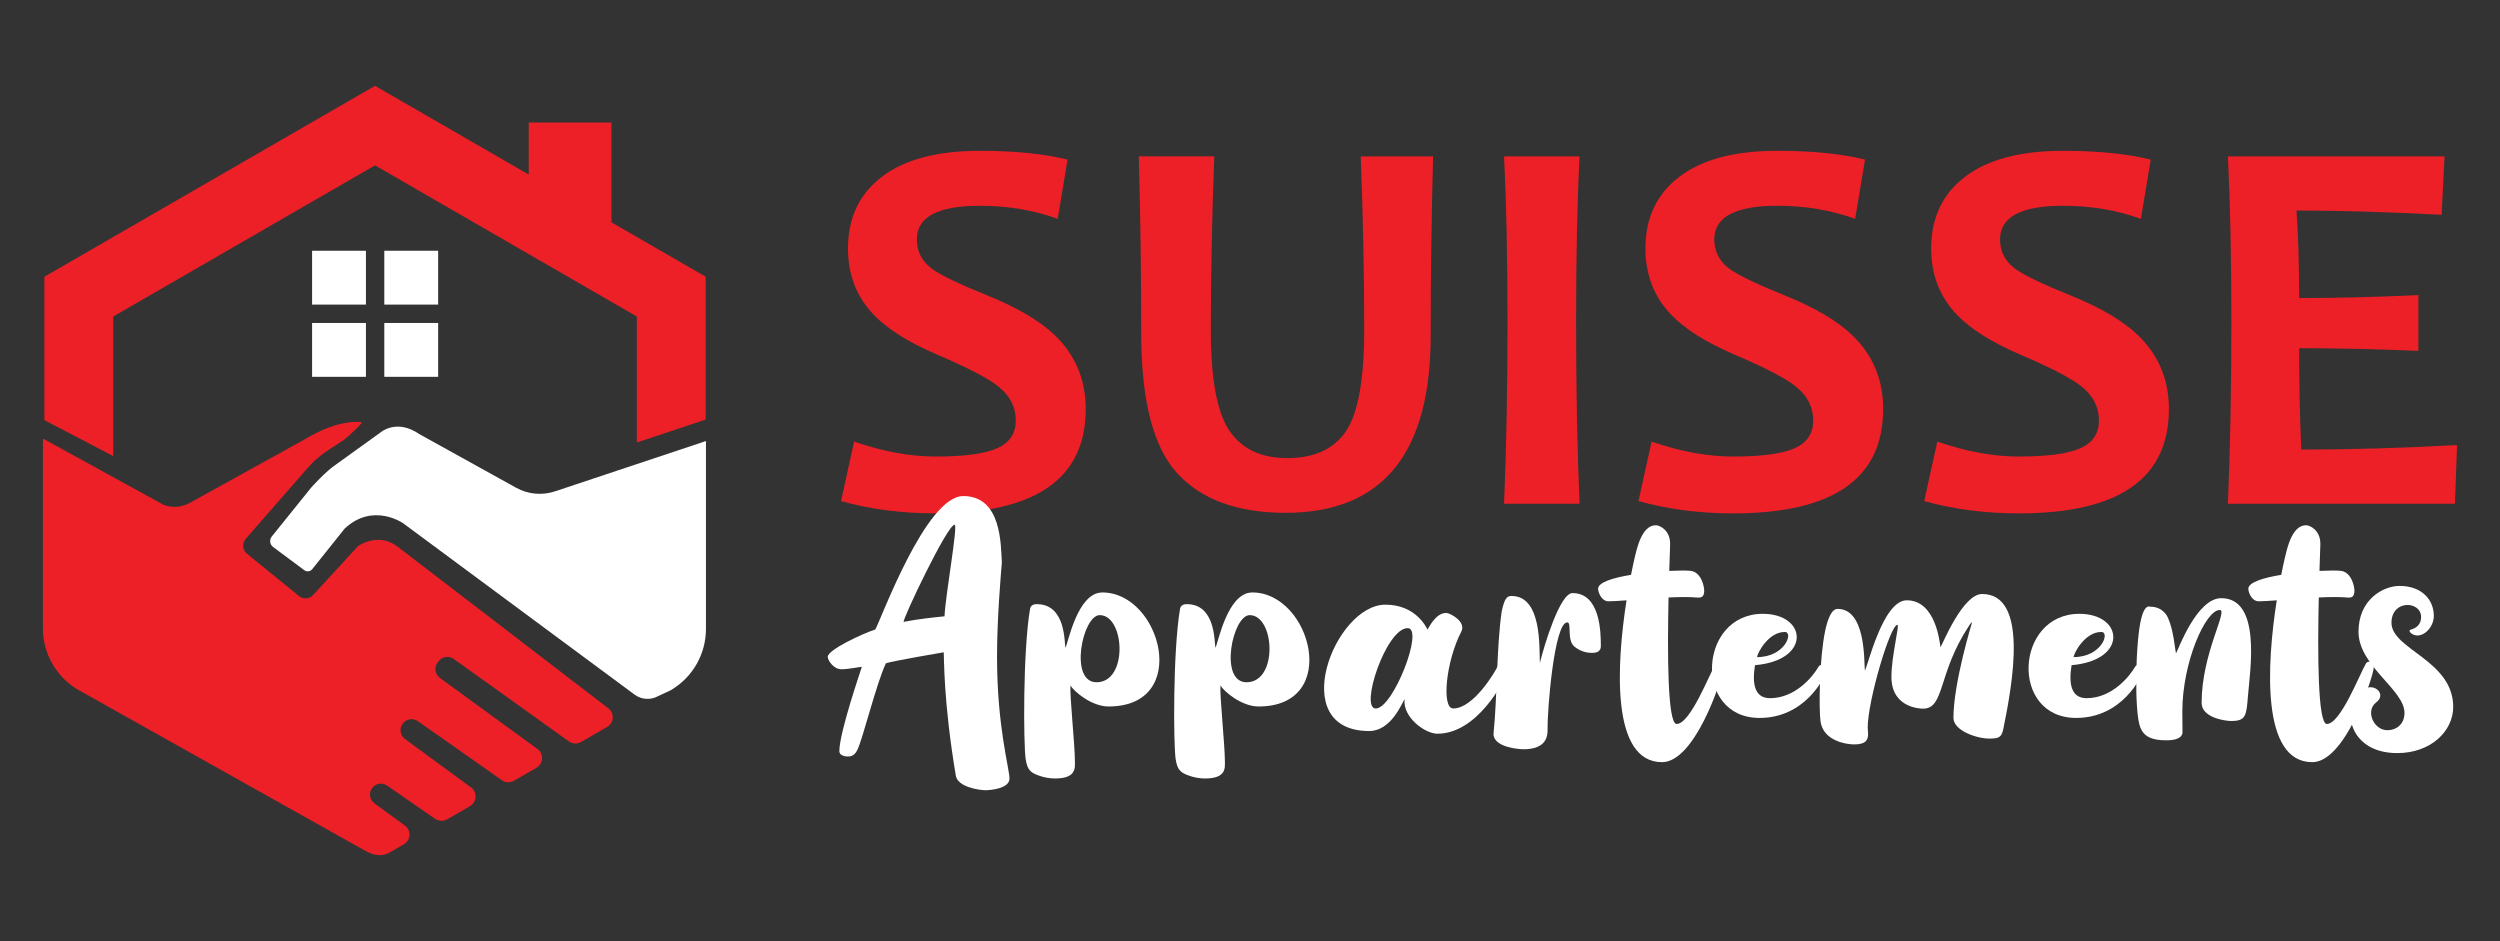 <?xml version="1.0" encoding="utf-8"?>
<!-- Generator: Adobe Illustrator 16.0.0, SVG Export Plug-In . SVG Version: 6.00 Build 0)  -->
<!DOCTYPE svg PUBLIC "-//W3C//DTD SVG 1.1//EN" "http://www.w3.org/Graphics/SVG/1.1/DTD/svg11.dtd">
<svg version="1.1" id="Calque_1" xmlns="http://www.w3.org/2000/svg" xmlns:xlink="http://www.w3.org/1999/xlink" x="0px" y="0px"
	 width="176px" height="66.25px" viewBox="0 0 176 66.25" enable-background="new 0 0 176 66.25" xml:space="preserve">
<rect x="0" y="0" width="176" height="66.25" fill="#333333" stroke="none"/>
<g>
	<path fill="#ED2027" d="M76.435,28.796c0,4.896-3.52,7.345-10.557,7.345c-2.392,0-4.615-0.289-6.668-0.865l0.92-4.188
		c2.028,0.701,3.944,1.053,5.748,1.053c2.004,0,3.442-0.194,4.32-0.583c0.876-0.388,1.314-1.039,1.314-1.954
		c0-0.951-0.413-1.752-1.239-2.403c-0.714-0.576-2.161-1.326-4.34-2.254c-1.979-0.852-3.449-1.778-4.414-2.78
		c-1.214-1.264-1.821-2.822-1.821-4.677c0-2.153,0.799-3.838,2.396-5.052c1.596-1.215,3.89-1.821,6.884-1.821
		c2.453,0,4.513,0.207,6.179,0.619l-0.695,4.17c-1.689-0.613-3.519-0.921-5.483-0.921c-2.956,0-4.434,0.79-4.434,2.367
		c0,0.839,0.345,1.522,1.033,2.047c0.602,0.451,1.909,1.084,3.926,1.898c2.141,0.863,3.744,1.816,4.809,2.854
		C75.726,25.04,76.435,26.755,76.435,28.796z"/>
	<path fill="#ED2027" d="M100.889,11.009c-0.111,4.207-0.168,8.414-0.168,12.622c0,8.314-3.406,12.471-10.219,12.471
		c-3.369,0-5.904-0.92-7.606-2.762c-1.704-1.84-2.555-5.146-2.555-9.917c0-4.208-0.057-8.346-0.17-12.415h5.316
		c-0.163,4.232-0.244,8.314-0.244,12.245c0,3.444,0.438,5.804,1.315,7.082c0.876,1.277,2.229,1.916,4.055,1.916
		c1.916,0,3.302-0.637,4.15-1.907c0.854-1.271,1.277-3.646,1.277-7.127c0-3.818-0.08-7.889-0.243-12.208H100.889z"/>
	<path fill="#ED2027" d="M111.201,35.464h-5.314c0.161-3.882,0.242-8.146,0.242-12.792c0-4.57-0.081-8.458-0.242-11.663h5.314
		c-0.164,3.154-0.244,7.043-0.244,11.663C110.957,27.394,111.037,31.656,111.201,35.464z"/>
	<path fill="#ED2027" d="M132.575,28.796c0,4.896-3.521,7.345-10.558,7.345c-2.391,0-4.613-0.289-6.668-0.865l0.922-4.188
		c2.026,0.701,3.942,1.053,5.746,1.053c2.004,0,3.443-0.194,4.32-0.583c0.876-0.388,1.314-1.039,1.314-1.954
		c0-0.951-0.414-1.752-1.239-2.403c-0.714-0.576-2.161-1.326-4.34-2.254c-1.979-0.852-3.449-1.778-4.414-2.78
		c-1.214-1.264-1.82-2.822-1.82-4.677c0-2.153,0.798-3.838,2.396-5.052c1.596-1.215,3.89-1.821,6.884-1.821
		c2.452,0,4.514,0.207,6.179,0.619l-0.695,4.17c-1.688-0.613-3.519-0.921-5.482-0.921c-2.956,0-4.434,0.79-4.434,2.367
		c0,0.839,0.344,1.522,1.032,2.047c0.603,0.451,1.91,1.084,3.927,1.898c2.141,0.863,3.744,1.816,4.809,2.854
		C131.866,25.04,132.575,26.755,132.575,28.796z"/>
	<path fill="#ED2027" d="M152.691,28.796c0,4.896-3.521,7.345-10.558,7.345c-2.391,0-4.614-0.289-6.668-0.865l0.921-4.188
		c2.028,0.701,3.943,1.053,5.747,1.053c2.005,0,3.443-0.194,4.32-0.583c0.876-0.388,1.313-1.039,1.313-1.954
		c0-0.951-0.412-1.752-1.238-2.403c-0.715-0.576-2.16-1.326-4.34-2.254c-1.979-0.852-3.449-1.778-4.414-2.78
		c-1.215-1.264-1.82-2.822-1.82-4.677c0-2.153,0.798-3.838,2.395-5.052c1.598-1.215,3.891-1.821,6.885-1.821
		c2.453,0,4.514,0.207,6.179,0.619l-0.694,4.17c-1.689-0.613-3.519-0.921-5.484-0.921c-2.955,0-4.432,0.79-4.432,2.367
		c0,0.839,0.344,1.522,1.032,2.047c0.603,0.451,1.909,1.084,3.927,1.898c2.141,0.863,3.742,1.816,4.809,2.854
		C151.982,25.04,152.691,26.755,152.691,28.796z"/>
	<path fill="#ED2027" d="M172.977,31.331l-0.149,4.133h-15.983c0.162-3.782,0.243-8.046,0.243-12.792
		c0-4.557-0.081-8.446-0.243-11.663h15.252l-0.207,4.112c-3.757-0.199-7.162-0.3-10.219-0.3c0.125,1.741,0.188,3.794,0.188,6.161
		c2.619,0,5.416-0.069,8.396-0.207v3.926c-2.93-0.125-5.729-0.188-8.396-0.188c0,2.541,0.052,4.921,0.15,7.137
		C165.438,31.65,169.094,31.544,172.977,31.331z"/>
</g>
<g>
	<path fill="#FFFFFF" d="M70.53,39.594c-0.084,1.045-0.339,3.953-0.339,6.647c0,4.948,0.876,7.843,0.876,8.577
		c0,0.736-1.495,0.815-1.646,0.815c-0.538,0-1.998-0.241-2.131-1.024c-0.881-5.248-0.821-8.322-0.851-8.688
		c-0.117,0.013-3.645,0.627-4.068,0.771c-0.67,1.389-1.633,5.349-2.016,6.107c-0.163,0.323-0.349,0.458-0.654,0.458
		c-0.104,0-0.61-0.014-0.61-0.386c0-1.309,1.533-5.743,1.583-5.926c-0.213,0.015-0.958,0.171-1.448,0.171
		c-0.535,0-0.953-0.624-0.953-0.874c0-0.501,2.46-1.639,3.348-1.928c0.379-0.635,3.546-9.392,6.192-9.392
		C70.538,34.925,70.452,38.395,70.53,39.594z M67.204,36.941c-0.515,0-3.66,6.634-3.589,6.839c0.967-0.196,2.24-0.329,2.879-0.392
		C66.577,41.759,67.459,36.941,67.204,36.941z"/>
	<path fill="#FFFFFF" d="M78.041,49.736c-1.196,0-2.435-1.059-2.68-1.478c-0.063,0.679,0.311,4.171,0.311,5.315
		c0,0.443,0.142,1.232-1.397,1.232c-0.406,0-0.802-0.076-1.188-0.221c-0.51-0.193-0.763-0.355-0.881-1.154
		c-0.152-1.015-0.202-7.509,0.308-10.558c0.05-0.3,0.32-0.34,0.474-0.34c2.036,0,1.938,2.653,2.018,3.073
		c0.183-0.291,0.831-3.896,2.601-3.896C81.739,41.713,83.873,49.736,78.041,49.736z M77.42,43.305c-1.21,0-2.179,4.726-0.223,4.726
		C79.446,48.029,79.189,43.305,77.42,43.305z"/>
	<path fill="#FFFFFF" d="M88.6,49.736c-1.197,0-2.435-1.059-2.68-1.478c-0.063,0.679,0.311,4.171,0.311,5.315
		c0,0.443,0.142,1.232-1.397,1.232c-0.406,0-0.802-0.076-1.188-0.221c-0.51-0.193-0.763-0.355-0.882-1.154
		c-0.151-1.015-0.201-7.509,0.309-10.558c0.05-0.3,0.32-0.34,0.474-0.34c2.035,0,1.938,2.653,2.018,3.073
		c0.183-0.291,0.83-3.896,2.6-3.896C92.298,41.713,94.432,49.736,88.6,49.736z M87.979,43.305c-1.211,0-2.179,4.726-0.224,4.726
		C90.004,48.029,89.747,43.305,87.979,43.305z"/>
	<path fill="#FFFFFF" d="M106.252,46.955c-0.355,1.148-2.318,4.699-5.059,4.699c-0.875,0-2.455-1.162-2.311-2.435
		c-0.251,0.425-0.99,2.245-2.494,2.245c-5.88,0-2.447-8.895,1.146-8.895c2.194,0,2.922,1.683,2.963,1.755
		c0.146-0.239,0.604-1.173,1.315-1.173c0.272,0,1.429,0.615,1.063,1.315c-1.077,2.074-1.412,5.41-0.567,5.41
		c1.438,0,2.963-2.601,3.137-2.987C105.557,46.646,106.314,46.75,106.252,46.955z M99.1,44.22c-1.521,0-3.395,5.66-2.248,5.66
		C98.081,49.88,100.277,44.22,99.1,44.22z"/>
	<path fill="#FFFFFF" d="M112.699,45.484c0,0.473-0.447,0.478-0.635,0.478c-0.446,0-0.854-0.147-1.215-0.432
		c-0.578-0.462-0.17-1.714-0.516-1.714c-0.918,0-1.412,6.235-1.385,7.561c0.02,0.887-0.52,1.37-1.707,1.37
		c-0.165,0-2.063-0.087-2.1-1.06c0.273-2.68,0.211-6.076,0.576-8.636c0.204-0.966,0.397-1.094,0.694-1.094
		c2.161,0,1.94,3.668,1.996,4.72c0.28-1.172,1.405-4.924,2.294-4.924C112.657,41.755,112.699,44.497,112.699,45.484z"/>
	<path fill="#FFFFFF" d="M121.322,47.105c-0.17,0.957-2.038,6.551-4.314,6.551c-3.597,0-3.213-6.836-2.5-11.393
		c-0.543,0.039-0.994,0.068-1.27,0.068c-0.518,0-0.732-0.67-0.732-0.882c0-0.452,1.053-0.773,2.318-0.981
		c0.185-0.941,0.357-1.656,0.461-1.988c0.457-1.5,1.095-1.5,1.309-1.5c0.239,0,1.02,0.348,0.982,1.367
		c-0.018,0.488-0.038,1.123-0.061,1.844c0.687-0.033,1.244-0.034,1.5-0.004c0.754,0.09,0.961,1.088,0.961,1.394
		c0,0.465-0.219,0.515-0.535,0.483c-0.502-0.047-1.209-0.037-1.975-0.002c-0.086,3.945-0.074,8.906,0.568,8.906
		c0.962,0,2.289-3.461,2.771-4.289C120.871,46.568,121.45,46.387,121.322,47.105z"/>
	<path fill="#FFFFFF" d="M128.689,47.003c-0.224,0.769-1.641,3.539-4.819,3.539c-4.679,0-4.312-7.329,0.231-7.329
		c3.113,0,3.44,3.271-0.549,3.616c-0.214,1.312-0.031,2.323,1.057,2.323c1.793,0,3.035-1.543,3.408-2.205
		C128.186,46.654,128.746,46.813,128.689,47.003z M123.695,46.261c1.979,0,2.584-1.771,1.955-1.771
		C124.502,44.489,123.729,45.951,123.695,46.261z"/>
	<path fill="#FFFFFF" d="M141.036,51.303c-0.129,0.627-0.327,0.693-0.999,0.693c-0.864,0-2.514-0.553-2.514-1.458
		c0-2.478,1.309-6.697,1.313-6.736c-0.128,0.083-0.177,0.191-0.238,0.286c-2.195,3.331-1.682,5.801-3.213,5.801
		c-0.037,0-2.229,0.028-2.229-2.232c0-1.499,0.59-3.668,0.422-3.668c-0.51,0-2.092,5.354-2.092,7.236
		c0,0.162,0.029,0.252,0.029,0.438c0,0.438-0.166,0.744-0.976,0.744c-0.478,0-2.206-0.205-2.38-1.661
		c-0.114-0.955-0.071-4.365,0.324-6.293c0.188-0.908,0.467-1.586,0.884-1.586c1.973,0,1.858,3.576,1.917,4.328
		c0.176-0.135,1.242-4.934,2.951-4.934c2.068,0,2.328,3.04,2.375,3.309c0.149-0.223,1.563-3.752,2.931-3.752
		C142.824,41.818,141.691,48.107,141.036,51.303z"/>
	<path fill="#FFFFFF" d="M150.977,47.003c-0.225,0.769-1.642,3.539-4.82,3.539c-4.68,0-4.313-7.329,0.232-7.329
		c3.112,0,3.439,3.271-0.55,3.616c-0.214,1.312-0.032,2.323,1.056,2.323c1.793,0,3.035-1.543,3.41-2.205
		C150.471,46.654,151.031,46.813,150.977,47.003z M145.98,46.261c1.978,0,2.584-1.771,1.955-1.771
		C146.787,44.489,146.014,45.951,145.98,46.261z"/>
	<path fill="#FFFFFF" d="M158.264,48.913c-0.119,1.472-0.132,1.845-1.197,1.845c-0.361,0-2.072-0.209-2.072-1.277
		c0-3.483,1.883-6.539,1.279-6.539c-1.008,0-2.637,3.688-2.637,7.142c0,0.687,0.01,1.45,0.01,1.465c0,0.033,0.054,0.569-1.131,0.569
		c-1.033,0-1.563-0.25-1.834-0.896c-0.438-1.045-0.351-6.058,0.06-7.676c0.258-1.016,0.569-0.836,0.616-0.836
		c0.859,0,1.176,0.586,1.261,0.77c0.409,0.889,0.489,2.182,0.571,2.525c0.158-0.275,1.465-3.893,3.183-3.893
		C159.218,42.111,158.402,47.208,158.264,48.913z"/>
	<path fill="#FFFFFF" d="M167.098,47.105c-0.17,0.957-2.039,6.551-4.314,6.551c-3.598,0-3.213-6.836-2.501-11.393
		c-0.542,0.039-0.994,0.068-1.269,0.068c-0.519,0-0.732-0.67-0.732-0.882c0-0.452,1.051-0.773,2.318-0.981
		c0.185-0.941,0.357-1.656,0.461-1.988c0.457-1.5,1.094-1.5,1.309-1.5c0.238,0,1.02,0.348,0.982,1.367
		c-0.018,0.488-0.039,1.123-0.061,1.844c0.686-0.033,1.243-0.034,1.499-0.004c0.755,0.09,0.962,1.088,0.962,1.394
		c0,0.465-0.219,0.515-0.535,0.483c-0.502-0.047-1.21-0.037-1.975-0.002c-0.086,3.945-0.074,8.906,0.566,8.906
		c0.963,0,2.289-3.461,2.772-4.289C166.646,46.568,167.225,46.387,167.098,47.105z"/>
	<path fill="#FFFFFF" d="M172.706,49.77c0,1.678-1.55,3.248-3.944,3.248c-3.603,0-4.039-3.535-2.287-4.528
		c0.711-0.402,1.558,0.396,0.803,0.964c-0.767,0.577-0.186,1.953,0.799,1.953c0.602,0,1.199-0.4,1.199-1.221
		c0-1.629-3.238-3.306-3.238-5.711c0-2.254,1.716-3.226,2.898-3.226c1.558,0,2.405,0.979,2.405,2.101
		c0,0.754-0.606,1.389-1.155,1.389c-0.287,0-0.553-0.211-0.553-0.321c0-0.042,0.028-0.076,0.086-0.092
		c0.391-0.104,0.727-0.364,0.727-0.886c0-1.149-2.086-1.244-2.086,0.402C168.359,45.727,172.706,46.473,172.706,49.77z"/>
</g>
<g>
	<g>
		<rect x="27.055" y="17.653" fill="#FFFFFF" width="3.79" height="3.79"/>
		<rect x="21.971" y="17.653" fill="#FFFFFF" width="3.79" height="3.79"/>
		<rect x="27.055" y="22.737" fill="#FFFFFF" width="3.79" height="3.791"/>
		<rect x="21.971" y="22.737" fill="#FFFFFF" width="3.79" height="3.791"/>
	</g>
</g>
<polygon fill="#ED2027" points="43.046,15.653 43.046,8.625 37.223,8.625 37.223,12.29 26.401,6.043 3.123,19.483 3.123,29.578 
	7.971,32.107 7.971,22.282 26.401,11.641 44.833,22.282 44.833,31.151 49.681,29.535 49.681,19.483 "/>
<path fill="#ED2027" d="M25.2,38.451l-3.136,3.417c-0.26,0.302-0.714,0.342-1.021,0.087l-3.659-2.973
	c-0.313-0.26-0.358-0.722-0.1-1.032l4.209-4.816c0.465-0.564,1.015-1.056,1.629-1.455l1.089-0.707
	c0.142-0.093,1.411-1.248,1.241-1.248c0,0-1.537-0.286-3.934,1.17l-8.179,4.521c-0.561,0.31-1.229,0.354-1.825,0.124l-8.491-4.663
	v13.368c0,1.786,0.953,3.438,2.5,4.33l20.038,11.236c0.675,0.392,1.24,0.567,1.916,0.179l0.956-0.552
	c0.493-0.285,0.531-0.983,0.071-1.317l-2.142-1.565c-0.354-0.261-0.42-0.765-0.143-1.104l0,0c0.253-0.312,0.703-0.374,1.033-0.146
	l3.381,2.342c0.25,0.174,0.578,0.188,0.843,0.035l1.612-0.931c0.492-0.285,0.53-0.981,0.071-1.317l-4.646-3.406
	c-0.354-0.262-0.419-0.764-0.142-1.104l0.009-0.009c0.254-0.314,0.706-0.376,1.036-0.145l5.916,4.158
	c0.251,0.178,0.581,0.191,0.847,0.039l1.589-0.917c0.493-0.286,0.53-0.983,0.069-1.319l-6.87-5.006
	c-0.355-0.259-0.421-0.764-0.143-1.104l0.074-0.093c0.256-0.313,0.713-0.375,1.042-0.139l8.112,5.807
	c0.251,0.181,0.584,0.197,0.852,0.043l1.841-1.063c0.486-0.28,0.531-0.966,0.086-1.307L27.947,38.451
	C26.574,37.452,25.2,38.451,25.2,38.451z"/>
<path fill="#FFFFFF" d="M36.342,34.34l-6.808-3.771c-1.623-1.124-2.747-0.124-2.747-0.124l-3.121,2.247
	c-0.75,0.499-1.749,1.623-1.749,1.623l-2.782,3.451c-0.186,0.229-0.144,0.566,0.092,0.743l2.194,1.632
	c0.173,0.129,0.417,0.101,0.555-0.066l2.288-2.861c1.998-1.873,4.12-0.374,4.12-0.374l16.281,12.054
	c0.488,0.368,1.151,0.409,1.682,0.104l0.852-0.395c1.548-0.894,2.5-2.543,2.5-4.332V31.049L39.07,34.591
	C38.165,34.893,37.176,34.801,36.342,34.34z"/>
</svg>
